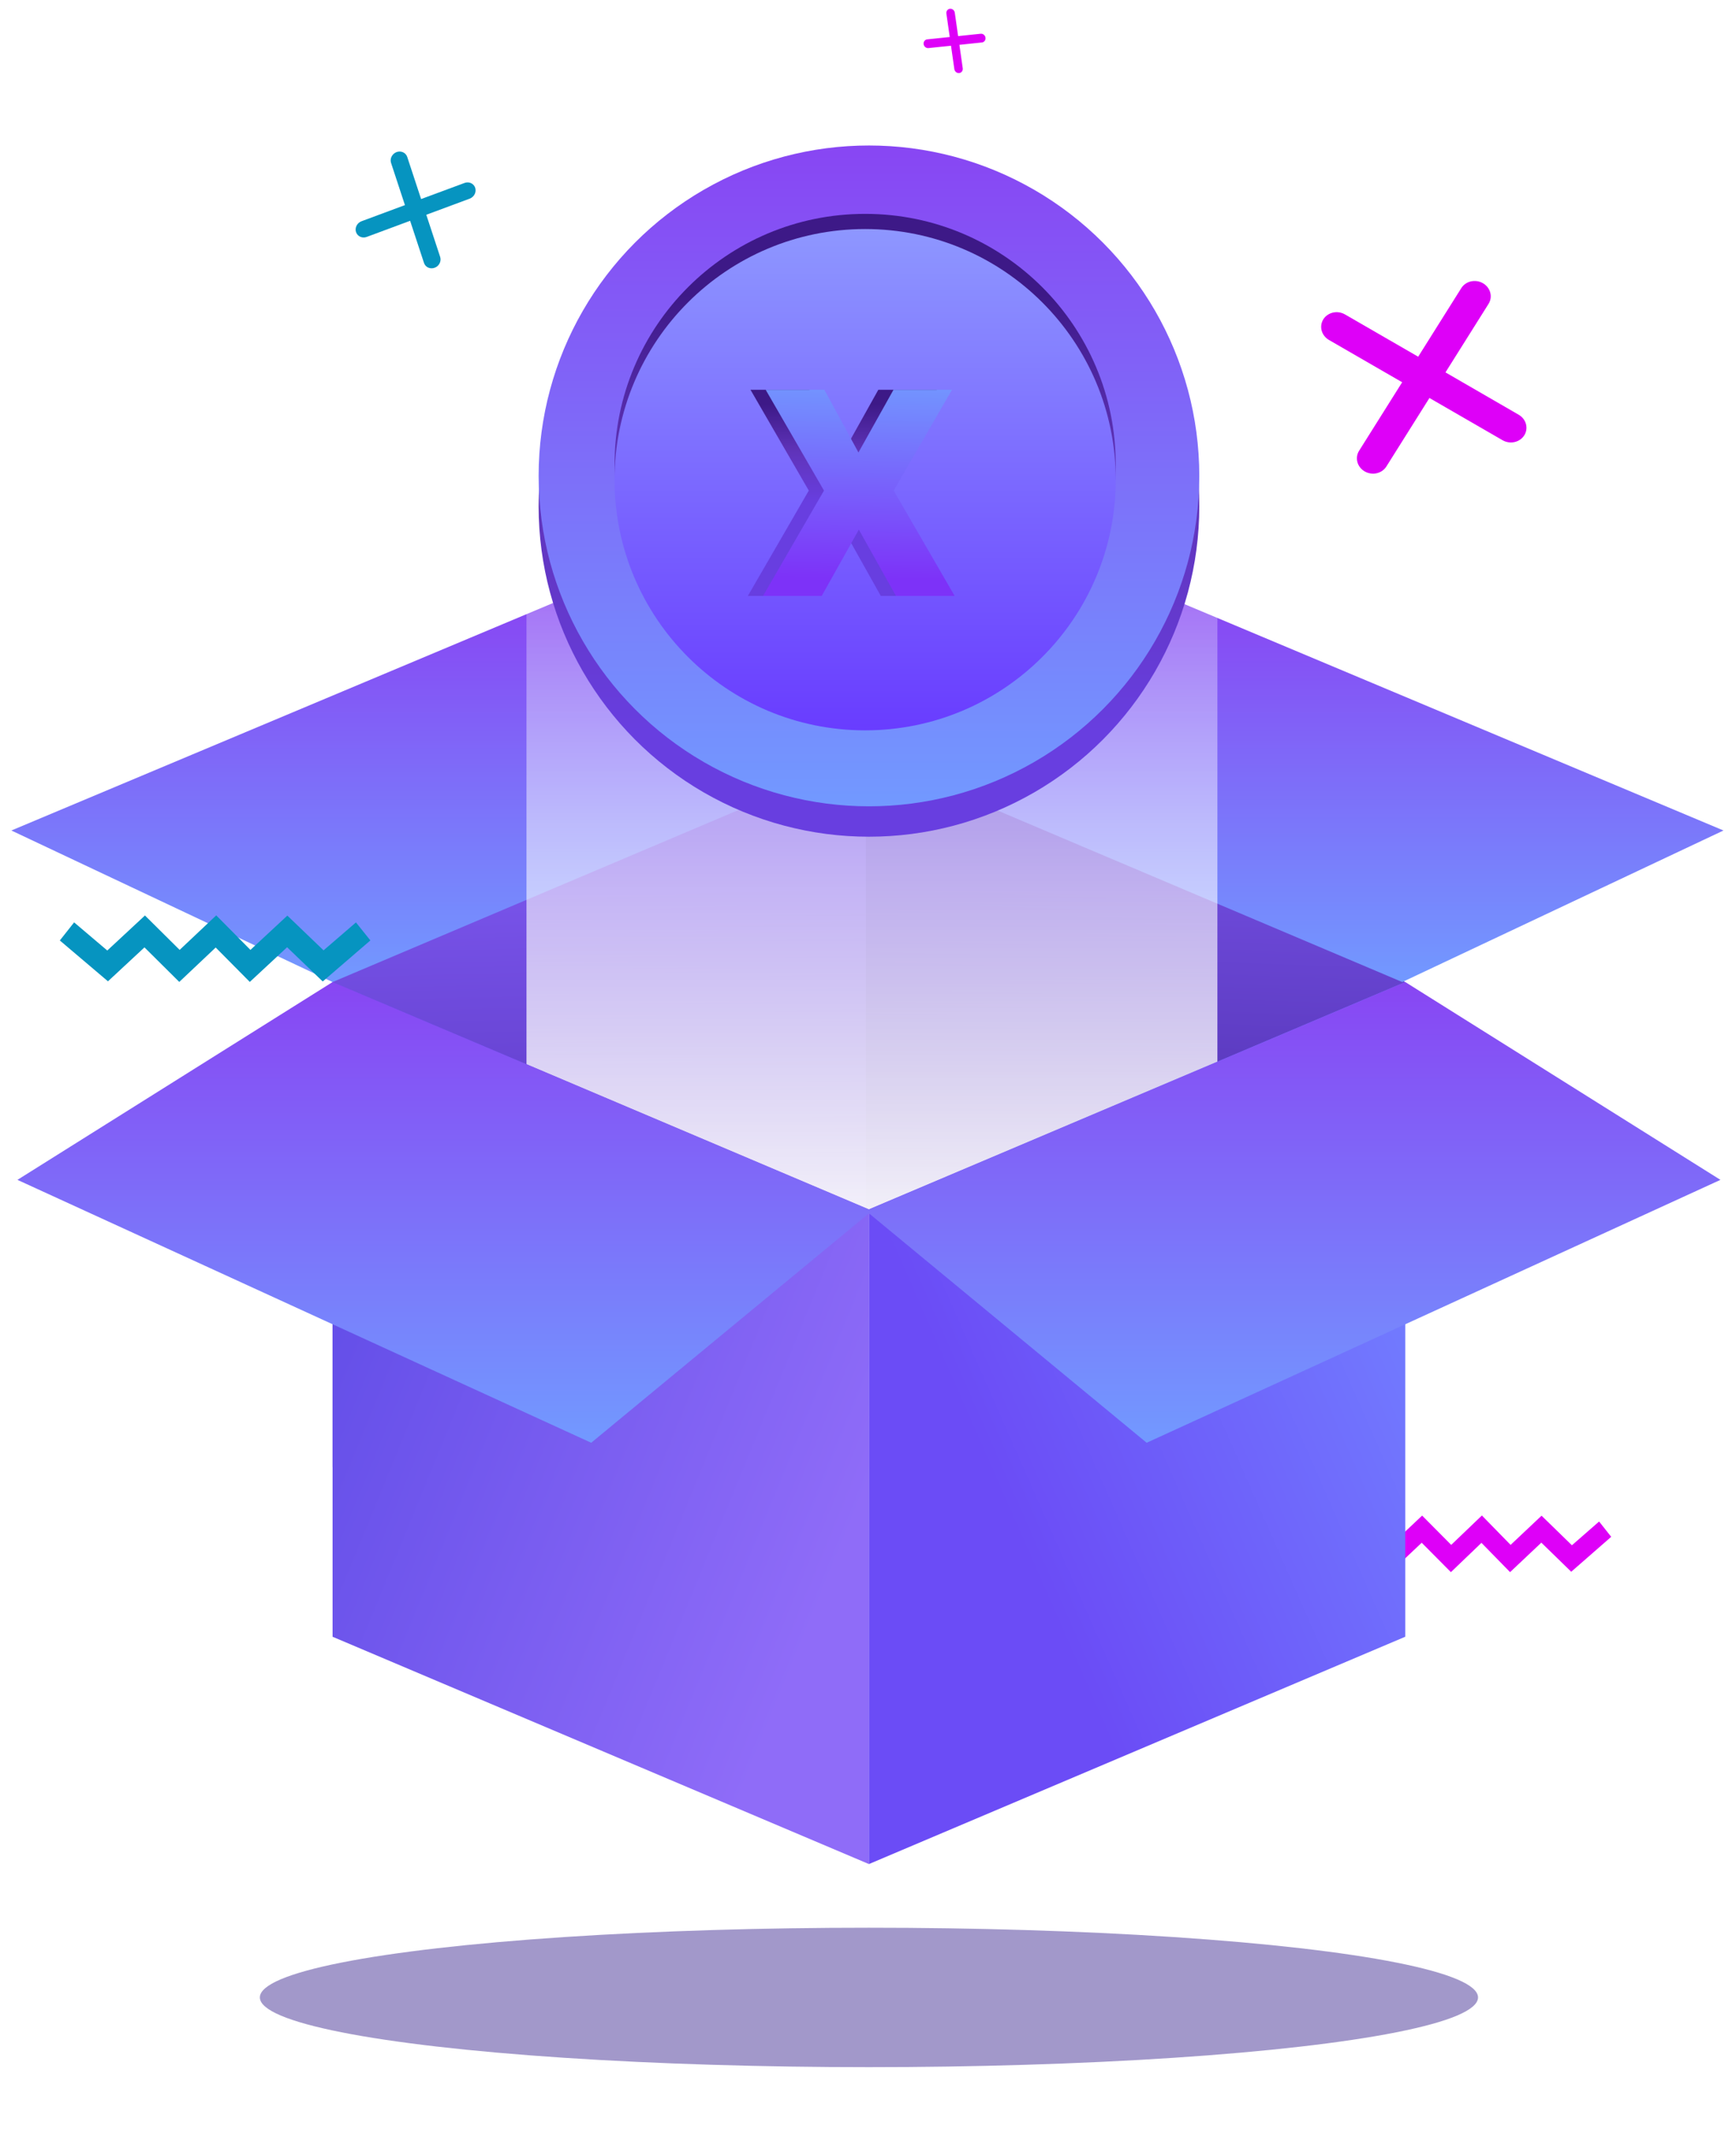 <svg width="105" height="129" viewBox="0 0 105 129" fill="none" xmlns="http://www.w3.org/2000/svg">
<g filter="url(#filter0_f_14576_14740)">
<ellipse cx="52.557" cy="120.784" rx="36.84" ry="4.216" fill="#473396" fill-opacity="0.5"/>
</g>
<path fill-rule="evenodd" clip-rule="evenodd" d="M25.47 12.037L24.631 9.489C24.589 9.364 24.498 9.262 24.377 9.208C24.256 9.153 24.115 9.149 23.986 9.197C23.922 9.221 23.862 9.257 23.81 9.303C23.759 9.349 23.716 9.404 23.686 9.465C23.655 9.526 23.636 9.591 23.63 9.658C23.625 9.725 23.632 9.791 23.653 9.854L24.492 12.403L21.867 13.378C21.802 13.402 21.743 13.438 21.691 13.484C21.64 13.53 21.597 13.585 21.566 13.646C21.535 13.707 21.517 13.772 21.511 13.839C21.505 13.906 21.513 13.972 21.534 14.035C21.576 14.16 21.667 14.261 21.788 14.316C21.91 14.371 22.05 14.375 22.18 14.327L24.806 13.352L25.645 15.9C25.687 16.026 25.778 16.127 25.899 16.182C26.02 16.236 26.161 16.24 26.291 16.191C26.42 16.143 26.528 16.047 26.59 15.924C26.652 15.801 26.664 15.661 26.623 15.536L25.784 12.987L28.41 12.012C28.539 11.963 28.647 11.867 28.709 11.744C28.771 11.621 28.782 11.481 28.741 11.355C28.721 11.293 28.688 11.236 28.644 11.188C28.6 11.139 28.547 11.1 28.487 11.073C28.427 11.046 28.361 11.031 28.294 11.03C28.227 11.028 28.159 11.04 28.095 11.064L25.47 12.037Z" fill="#0694C0"/>
<path d="M52.557 45.454L52.557 74.963L20.115 88.71L20.115 59.201L52.557 45.454Z" fill="url(#paint0_linear_14576_14740)"/>
<path d="M52.373 45.454L52.373 74.963L84.814 88.71L84.998 59.384L52.373 45.454Z" fill="url(#paint1_linear_14576_14740)"/>
<path d="M33.862 36.291L52.557 45.638L20.115 59.384L0.687 50.22L33.862 36.291Z" fill="url(#paint2_linear_14576_14740)"/>
<path d="M71.068 36.291L52.373 45.638L84.814 59.384L104.243 50.22L71.068 36.291Z" fill="url(#paint3_linear_14576_14740)"/>
<path fill-rule="evenodd" clip-rule="evenodd" d="M87.428 22.518L90.034 18.373C90.162 18.169 90.199 17.922 90.135 17.689C90.071 17.455 89.913 17.253 89.695 17.127C89.586 17.064 89.467 17.022 89.342 17.003C89.218 16.984 89.091 16.988 88.969 17.016C88.847 17.043 88.733 17.093 88.633 17.163C88.532 17.233 88.448 17.321 88.384 17.423L85.777 21.57L81.35 19.013C81.242 18.951 81.122 18.909 80.997 18.889C80.873 18.87 80.746 18.875 80.624 18.902C80.503 18.93 80.388 18.98 80.288 19.05C80.188 19.119 80.103 19.207 80.039 19.309C79.912 19.515 79.876 19.761 79.94 19.995C80.004 20.229 80.163 20.432 80.381 20.558L84.808 23.115L82.202 27.26C82.073 27.465 82.038 27.712 82.102 27.946C82.166 28.179 82.325 28.381 82.544 28.507C82.762 28.633 83.023 28.672 83.268 28.617C83.513 28.561 83.723 28.415 83.852 28.211L86.458 24.066L90.885 26.623C91.105 26.748 91.365 26.787 91.61 26.73C91.856 26.674 92.065 26.528 92.194 26.324C92.258 26.223 92.3 26.11 92.317 25.992C92.334 25.875 92.327 25.754 92.295 25.638C92.263 25.523 92.208 25.413 92.132 25.317C92.056 25.221 91.961 25.139 91.852 25.077L87.428 22.518Z" fill="#DE00F8"/>
<path fill-rule="evenodd" clip-rule="evenodd" d="M58.028 2.711L59.391 2.568C59.459 2.561 59.519 2.526 59.559 2.472C59.6 2.417 59.617 2.348 59.607 2.278C59.602 2.243 59.59 2.209 59.573 2.179C59.556 2.148 59.533 2.121 59.506 2.099C59.479 2.077 59.448 2.06 59.415 2.05C59.383 2.04 59.349 2.037 59.315 2.04L57.951 2.184L57.749 0.767C57.744 0.732 57.732 0.699 57.715 0.668C57.697 0.637 57.675 0.61 57.648 0.588C57.62 0.566 57.59 0.55 57.557 0.54C57.524 0.53 57.49 0.526 57.457 0.53C57.389 0.537 57.329 0.572 57.289 0.627C57.248 0.681 57.231 0.751 57.241 0.821L57.444 2.238L56.081 2.381C56.013 2.388 55.953 2.423 55.912 2.477C55.872 2.532 55.855 2.602 55.865 2.672C55.875 2.742 55.912 2.806 55.966 2.85C56.021 2.894 56.09 2.915 56.157 2.908L57.52 2.765L57.723 4.182C57.733 4.252 57.77 4.316 57.824 4.36C57.879 4.404 57.947 4.425 58.015 4.418C58.048 4.415 58.08 4.404 58.109 4.388C58.138 4.371 58.163 4.349 58.183 4.322C58.203 4.295 58.218 4.264 58.225 4.23C58.234 4.197 58.235 4.162 58.23 4.127L58.028 2.711Z" fill="#DE00F8"/>
<path d="M91.335 95.067L89.604 93.296L87.756 95.067L85.99 93.289L84.139 95.036L81.697 92.934L82.422 92.003L84.104 93.45L86.016 91.648L87.775 93.419L89.631 91.642L91.367 93.419L93.239 91.654L95.076 93.442L96.72 92.006L97.452 92.931L95.034 95.043L93.226 93.283L91.335 95.067Z" fill="#DE00F8"/>
<rect x="31.844" y="22.727" width="41.789" height="54.619" fill="url(#paint4_linear_14576_14740)"/>
<path d="M52.557 112.72V73.131L20.115 59.384V98.974L52.557 112.72Z" fill="url(#paint5_linear_14576_14740)"/>
<path d="M84.996 59.384L84.996 98.973L52.555 112.72L52.555 73.13L84.996 59.384Z" fill="url(#paint6_linear_14576_14740)"/>
<path d="M84.997 59.384L104.059 71.346L69.355 87.243L52.372 73.217L84.997 59.384Z" fill="url(#paint7_linear_14576_14740)"/>
<path d="M20.116 59.384L1.055 71.346L35.758 87.243L52.741 73.217L20.116 59.384Z" fill="url(#paint8_linear_14576_14740)"/>
<circle cx="52.558" cy="30.616" r="19.98" fill="url(#paint9_linear_14576_14740)"/>
<circle cx="52.558" cy="28.778" r="19.98" fill="url(#paint10_linear_14576_14740)"/>
<circle cx="52.327" cy="28.089" r="15.157" fill="url(#paint11_linear_14576_14740)"/>
<circle cx="52.327" cy="29.007" r="15.157" fill="url(#paint12_linear_14576_14740)"/>
<path d="M48.942 23.57L51.005 27.361L53.124 23.57H56.662L53.136 29.666L56.823 36.037H53.274L51.028 32.028L48.781 36.037H45.232L48.919 29.666L45.393 23.57H48.942Z" fill="url(#paint13_linear_14576_14740)"/>
<path d="M49.86 23.57L51.922 27.361L54.042 23.57H57.58L54.054 29.666L57.741 36.037H54.192L51.946 32.028L49.699 36.037H46.15L49.837 29.666L46.311 23.57H49.86Z" fill="url(#paint14_linear_14576_14740)"/>
<path d="M15.109 59.377L13.046 57.296L10.843 59.377L8.738 57.288L6.53 59.34L3.619 56.87L4.483 55.776L6.489 57.477L8.768 55.359L10.866 57.44L13.078 55.352L15.147 57.44L17.38 55.366L19.57 57.467L21.53 55.779L22.402 56.867L19.52 59.349L17.365 57.28L15.109 59.377Z" fill="#0694C0"/>
<defs>
<filter id="filter0_f_14576_14740" x="10.951" y="111.803" width="83.212" height="17.962" filterUnits="userSpaceOnUse" color-interpolation-filters="sRGB">
<feFlood flood-opacity="0" result="BackgroundImageFix"/>
<feBlend mode="normal" in="SourceGraphic" in2="BackgroundImageFix" result="shape"/>
<feGaussianBlur stdDeviation="2.383" result="effect1_foregroundBlur_14576_14740"/>
</filter>
<linearGradient id="paint0_linear_14576_14740" x1="39.727" y1="77.529" x2="38.994" y2="53.885" gradientUnits="userSpaceOnUse">
<stop stop-color="#5432B9"/>
<stop offset="1" stop-color="#7853E9"/>
</linearGradient>
<linearGradient id="paint1_linear_14576_14740" x1="65.203" y1="77.529" x2="65.936" y2="53.885" gradientUnits="userSpaceOnUse">
<stop stop-color="#4729A2"/>
<stop offset="1" stop-color="#6D49D9"/>
</linearGradient>
<linearGradient id="paint2_linear_14576_14740" x1="26.622" y1="36.291" x2="26.622" y2="59.384" gradientUnits="userSpaceOnUse">
<stop stop-color="#8846F3"/>
<stop offset="1" stop-color="#7299FF"/>
</linearGradient>
<linearGradient id="paint3_linear_14576_14740" x1="78.308" y1="36.291" x2="78.308" y2="59.384" gradientUnits="userSpaceOnUse">
<stop stop-color="#8846F3"/>
<stop offset="1" stop-color="#7299FF"/>
</linearGradient>
<linearGradient id="paint4_linear_14576_14740" x1="52.738" y1="22.727" x2="52.738" y2="77.346" gradientUnits="userSpaceOnUse">
<stop stop-color="white" stop-opacity="0"/>
<stop offset="1" stop-color="white"/>
</linearGradient>
<linearGradient id="paint5_linear_14576_14740" x1="20.299" y1="76.98" x2="52.557" y2="90.176" gradientUnits="userSpaceOnUse">
<stop stop-color="#634EE8"/>
<stop offset="1" stop-color="#8F6CF8"/>
</linearGradient>
<linearGradient id="paint6_linear_14576_14740" x1="57.503" y1="83.761" x2="83.347" y2="72.397" gradientUnits="userSpaceOnUse">
<stop stop-color="#6B4CF6"/>
<stop offset="1" stop-color="#727DFF"/>
</linearGradient>
<linearGradient id="paint7_linear_14576_14740" x1="78.216" y1="59.384" x2="78.216" y2="87.243" gradientUnits="userSpaceOnUse">
<stop stop-color="#8846F3"/>
<stop offset="1" stop-color="#7299FF"/>
</linearGradient>
<linearGradient id="paint8_linear_14576_14740" x1="26.898" y1="59.384" x2="26.898" y2="87.243" gradientUnits="userSpaceOnUse">
<stop stop-color="#8846F3"/>
<stop offset="1" stop-color="#7299FF"/>
</linearGradient>
<linearGradient id="paint9_linear_14576_14740" x1="52.558" y1="17.012" x2="52.558" y2="44.22" gradientUnits="userSpaceOnUse">
<stop stop-color="#3D1987"/>
<stop offset="0.5" stop-color="#6034BB"/>
<stop offset="1" stop-color="#683EE0"/>
</linearGradient>
<linearGradient id="paint10_linear_14576_14740" x1="52.558" y1="8.798" x2="52.558" y2="48.757" gradientUnits="userSpaceOnUse">
<stop stop-color="#8846F3"/>
<stop offset="1" stop-color="#7299FF"/>
</linearGradient>
<linearGradient id="paint11_linear_14576_14740" x1="52.327" y1="17.77" x2="52.327" y2="38.41" gradientUnits="userSpaceOnUse">
<stop stop-color="#3D1987"/>
<stop offset="0.5" stop-color="#6034BB"/>
<stop offset="1" stop-color="#683EE0"/>
</linearGradient>
<linearGradient id="paint12_linear_14576_14740" x1="52.327" y1="43.982" x2="52.327" y2="13.668" gradientUnits="userSpaceOnUse">
<stop stop-color="#693DFF"/>
<stop offset="1" stop-color="#8E97FF"/>
</linearGradient>
<linearGradient id="paint13_linear_14576_14740" x1="51.868" y1="24.43" x2="51.868" y2="30.372" gradientUnits="userSpaceOnUse">
<stop stop-color="#3D1987"/>
<stop offset="0.5" stop-color="#6034BB"/>
<stop offset="1" stop-color="#683EE0"/>
</linearGradient>
<linearGradient id="paint14_linear_14576_14740" x1="52.327" y1="34.979" x2="52.556" y2="22.808" gradientUnits="userSpaceOnUse">
<stop stop-color="#7D32F8"/>
<stop offset="1" stop-color="#7299FF"/>
</linearGradient>
</defs>
</svg>
